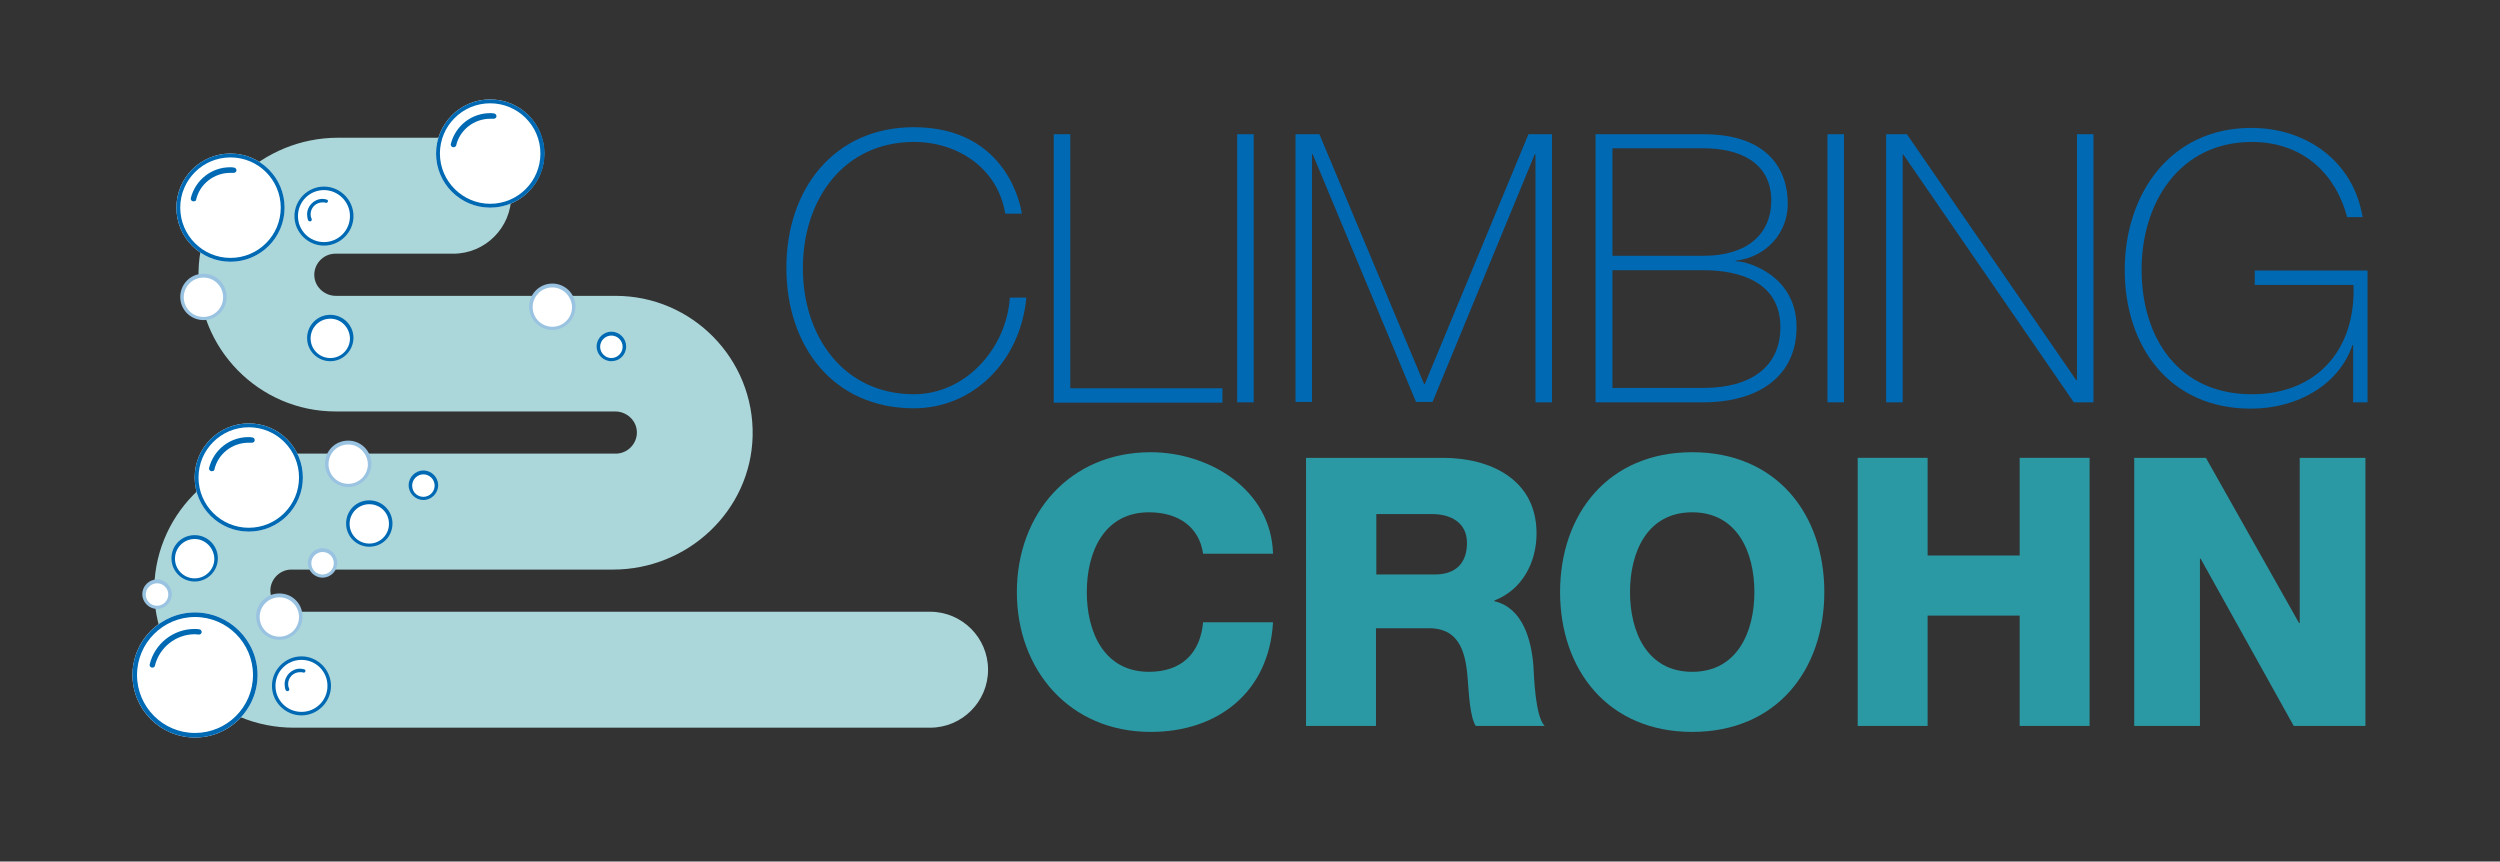 <?xml version="1.0" encoding="UTF-8"?>
<!-- Generator: Adobe Illustrator 27.8.1, SVG Export Plug-In . SVG Version: 6.00 Build 0)  -->
<svg xmlns="http://www.w3.org/2000/svg" xmlns:xlink="http://www.w3.org/1999/xlink" version="1.1" id="Ebene_1" x="0px" y="0px" width="711.5px" height="245.2px" viewBox="0 0 711.5 245.2" style="enable-background:new 0 0 711.5 245.2;" xml:space="preserve">
<rect x="0" y="0" width="711.5" height="245.2" fill="#333333" stroke="none"/>
<style type="text/css">
	.st0{fill:#0069B3;}
	.st1{fill:#ABD7DB;}
	.st2{fill:#FFFFFF;}
	.st3{fill:#99C3E1;}
	.st4{fill:#2B99A4;}
</style>
<g>
	<path class="st0" d="M286.1,60.9c-2-12.8-13.3-20.5-26-20.5c-20,0-31.6,16.4-31.6,35.9c0,19.6,11.7,35.9,31.6,35.9   c14.9,0,26.4-13.3,27.3-27.5h4.7c-1.7,18.2-15.2,31.5-32,31.5c-22.9,0-36.3-17.6-36.3-40c0-22.3,13.5-40,36.3-40   c27,0,30.6,23.5,30.7,24.6H286.1z"></path>
	<path class="st0" d="M299.9,38.2h4.7v72.3h43.3v4.1h-48V38.2z"></path>
	<path class="st0" d="M352.1,38.2h4.7v76.3h-4.7V38.2z"></path>
	<path class="st0" d="M368.8,38.2h6.7l29.8,71.1h0.2l29.5-71.1h6.7v76.3h-4.7V43.9h-0.2l-29.1,70.5h-4.7l-29.4-70.5h-0.2v70.5h-4.7   V38.2z"></path>
	<path class="st0" d="M454.2,38.2h30.6c18.2,0,24,9.9,24,19.8c0,8.2-6,15.2-14.9,16.2l0.2,0.2c2-0.3,17.2,3.3,17.2,18.7   c0,13.9-10.7,21.4-26.6,21.4h-30.6V38.2z M458.9,72.8h25.9c12.7,0,19.3-6.4,19.3-15.7c0-11-9.2-14.9-19.3-14.9h-25.9V72.8z    M458.9,110.4h25.9c13.5,0,21.9-6,21.9-17.3c0-13-11.9-16.2-21.9-16.2h-25.9V110.4z"></path>
	<path class="st0" d="M520.1,38.2h4.7v76.3h-4.7V38.2z"></path>
	<path class="st0" d="M536.8,38.2h5.9l48.2,70h0.2v-70h4.7v76.3h-5.6l-48.5-70.5h-0.2v70.5h-4.7V38.2z"></path>
	<path class="st0" d="M673.8,77.1v37.4h-4.1V98.2h-0.2c-3.7,11.1-15.4,18.1-28.9,18.1c-23.1,0-35.9-17.6-35.9-39.5   c0-21.6,13-40.4,36-40.4c15.7,0,29.1,9.5,31.7,25.4H668c-3.5-13.1-13.3-21.4-27.1-21.4c-20.6,0-31.4,17.3-31.4,36.3   c0,19.5,10.5,35.5,31.4,35.5c18.2,0,29.6-12.4,28.9-31.1h-28.1v-4.1H673.8z"></path>
	<g>
		<path class="st1" d="M83.6,207.1h181.1c9.1,0,16.5-7.4,16.5-16.5v0c0-9.1-7.4-16.5-16.5-16.5l-181.6,0c-3,0-5.7-2.2-6.1-5.2    c-0.5-3.6,2.4-6.8,5.9-6.8h91.6c21.3,0,39.2-16.8,39.7-38c0.5-21.9-17.2-39.9-39-39.9l-79.6,0c-3,0-5.7-2.2-6.1-5.2    c-0.5-3.6,2.4-6.8,5.9-6.8h33.6c9.1,0,16.5-7.4,16.5-16.5v0c0-9.1-7.4-16.5-16.5-16.5H96.2c-21.3,0-39.2,16.8-39.7,38    c-0.5,21.9,17.2,39.9,39,39.9l79.6,0c3,0,5.7,2.2,6.1,5.2c0.5,3.6-2.4,6.8-5.9,6.8H82.9c-21.8,0-39.5,18-39,39.9    C44.5,190.3,62.4,207.1,83.6,207.1z"></path>
	</g>
	<circle class="st2" cx="57.9" cy="84.6" r="6.1"></circle>
	<path class="st3" d="M57.9,91.1c-3.6,0-6.6-2.9-6.6-6.6c0-3.6,2.9-6.6,6.6-6.6c3.6,0,6.6,2.9,6.6,6.6   C64.5,88.2,61.5,91.1,57.9,91.1z M57.9,79c-3.1,0-5.6,2.5-5.6,5.6c0,3.1,2.5,5.6,5.6,5.6c3.1,0,5.6-2.5,5.6-5.6   C63.5,81.5,61,79,57.9,79z"></path>
	<circle class="st2" cx="157.2" cy="87.4" r="6.1"></circle>
	<path class="st3" d="M157.2,93.9c-3.6,0-6.6-2.9-6.6-6.6c0-3.6,2.9-6.6,6.6-6.6c3.6,0,6.6,2.9,6.6,6.6   C163.7,91,160.8,93.9,157.2,93.9z M157.2,81.8c-3.1,0-5.6,2.5-5.6,5.6c0,3.1,2.5,5.6,5.6,5.6c3.1,0,5.6-2.5,5.6-5.6   C162.7,84.3,160.2,81.8,157.2,81.8z"></path>
	<circle class="st2" cx="94" cy="96.3" r="6.1"></circle>
	<path class="st0" d="M94,102.8c-3.6,0-6.6-2.9-6.6-6.6c0-3.6,2.9-6.6,6.6-6.6c3.6,0,6.6,2.9,6.6,6.6   C100.5,99.9,97.6,102.8,94,102.8z M94,90.7c-3.1,0-5.6,2.5-5.6,5.6c0,3.1,2.5,5.6,5.6,5.6c3.1,0,5.6-2.5,5.6-5.6   C99.5,93.2,97.1,90.7,94,90.7z"></path>
	<circle class="st2" cx="55.4" cy="159" r="6.1"></circle>
	<path class="st0" d="M55.4,165.5c-3.6,0-6.6-2.9-6.6-6.6s2.9-6.6,6.6-6.6c3.6,0,6.6,2.9,6.6,6.6S59,165.5,55.4,165.5z M55.4,153.4   c-3.1,0-5.6,2.5-5.6,5.6c0,3.1,2.5,5.6,5.6,5.6c3.1,0,5.6-2.5,5.6-5.6C60.9,155.9,58.4,153.4,55.4,153.4z"></path>
	<circle class="st2" cx="105.1" cy="149" r="6.1"></circle>
	<path class="st0" d="M105.1,155.6c-3.6,0-6.6-2.9-6.6-6.6s2.9-6.6,6.6-6.6c3.6,0,6.6,2.9,6.6,6.6S108.8,155.6,105.1,155.6z    M105.1,143.5c-3.1,0-5.6,2.5-5.6,5.6c0,3.1,2.5,5.6,5.6,5.6c3.1,0,5.6-2.5,5.6-5.6C110.7,145.9,108.2,143.5,105.1,143.5z"></path>
	<circle class="st2" cx="92.2" cy="61.5" r="7.9"></circle>
	<path class="st0" d="M92.2,69.9c-4.6,0-8.4-3.8-8.4-8.4s3.8-8.4,8.4-8.4s8.4,3.8,8.4,8.4S96.8,69.9,92.2,69.9z M92.2,54.1   c-4.1,0-7.4,3.3-7.4,7.4s3.3,7.4,7.4,7.4s7.4-3.3,7.4-7.4S96.2,54.1,92.2,54.1z"></path>
	<path class="st2" d="M88.2,62.5c-0.2-0.5-0.3-1-0.3-1.5c0-2.2,1.8-3.9,3.9-3.9c0.4,0,0.7,0,1,0.1"></path>
	<path class="st0" d="M88.2,63c-0.2,0-0.4-0.1-0.5-0.3c-0.2-0.5-0.3-1.1-0.3-1.7c0-2.4,2-4.4,4.4-4.4c0.4,0,0.8,0.1,1.2,0.2   c0.3,0.1,0.4,0.3,0.3,0.6c-0.1,0.3-0.4,0.4-0.6,0.3c-0.3-0.1-0.6-0.1-0.9-0.1c-1.9,0-3.4,1.5-3.4,3.4c0,0.5,0.1,0.9,0.3,1.3   c0.1,0.3,0,0.5-0.3,0.7C88.3,63,88.2,63,88.2,63z"></path>
	<circle class="st2" cx="85.8" cy="195.2" r="7.9"></circle>
	<path class="st0" d="M85.8,203.6c-4.6,0-8.4-3.8-8.4-8.4s3.8-8.4,8.4-8.4c4.6,0,8.4,3.8,8.4,8.4S90.4,203.6,85.8,203.6z    M85.8,187.8c-4.1,0-7.4,3.3-7.4,7.4s3.3,7.4,7.4,7.4c4.1,0,7.4-3.3,7.4-7.4S89.9,187.8,85.8,187.8z"></path>
	<path class="st2" d="M81.8,196.2c-0.2-0.5-0.3-1-0.3-1.5c0-2.2,1.8-3.9,3.9-3.9c0.4,0,0.7,0,1,0.1"></path>
	<path class="st0" d="M81.8,196.7c-0.2,0-0.4-0.1-0.5-0.3c-0.2-0.5-0.3-1.1-0.3-1.7c0-2.4,2-4.4,4.4-4.4c0.4,0,0.8,0.1,1.2,0.2   c0.3,0.1,0.4,0.3,0.3,0.6c-0.1,0.3-0.4,0.4-0.6,0.3c-0.3-0.1-0.6-0.1-0.9-0.1c-1.9,0-3.4,1.5-3.4,3.4c0,0.5,0.1,0.9,0.3,1.3   c0.1,0.3,0,0.5-0.3,0.7C81.9,196.7,81.8,196.7,81.8,196.7z"></path>
	<circle class="st2" cx="79.5" cy="175.5" r="6.1"></circle>
	<path class="st3" d="M79.5,182.1c-3.6,0-6.6-2.9-6.6-6.6s2.9-6.6,6.6-6.6s6.6,2.9,6.6,6.6S83.1,182.1,79.5,182.1z M79.5,170   c-3.1,0-5.6,2.5-5.6,5.6s2.5,5.6,5.6,5.6s5.6-2.5,5.6-5.6S82.6,170,79.5,170z"></path>
	<circle class="st2" cx="99.1" cy="132.1" r="6.1"></circle>
	<path class="st3" d="M99.1,138.6c-3.6,0-6.6-2.9-6.6-6.6s2.9-6.6,6.6-6.6c3.6,0,6.6,2.9,6.6,6.6S102.7,138.6,99.1,138.6z    M99.1,126.5c-3.1,0-5.6,2.5-5.6,5.6c0,3.1,2.5,5.6,5.6,5.6c3.1,0,5.6-2.5,5.6-5.6C104.6,129,102.1,126.5,99.1,126.5z"></path>
	<circle class="st2" cx="44.7" cy="169.2" r="3.7"></circle>
	<path class="st3" d="M44.7,173.3c-2.3,0-4.2-1.9-4.2-4.2s1.9-4.2,4.2-4.2c2.3,0,4.2,1.9,4.2,4.2S47,173.3,44.7,173.3z M44.7,166   c-1.7,0-3.2,1.4-3.2,3.2s1.4,3.2,3.2,3.2c1.7,0,3.2-1.4,3.2-3.2S46.4,166,44.7,166z"></path>
	<circle class="st2" cx="91.8" cy="160.2" r="3.7"></circle>
	<path class="st3" d="M91.8,164.4c-2.3,0-4.2-1.9-4.2-4.2s1.9-4.2,4.2-4.2c2.3,0,4.2,1.9,4.2,4.2S94.1,164.4,91.8,164.4z    M91.8,157.1c-1.7,0-3.2,1.4-3.2,3.2s1.4,3.2,3.2,3.2c1.7,0,3.2-1.4,3.2-3.2S93.6,157.1,91.8,157.1z"></path>
	<circle class="st2" cx="120.5" cy="138.1" r="3.7"></circle>
	<path class="st0" d="M120.5,142.3c-2.3,0-4.2-1.9-4.2-4.2s1.9-4.2,4.2-4.2c2.3,0,4.2,1.9,4.2,4.2S122.8,142.3,120.5,142.3z    M120.5,135c-1.7,0-3.2,1.4-3.2,3.2s1.4,3.2,3.2,3.2c1.7,0,3.2-1.4,3.2-3.2S122.2,135,120.5,135z"></path>
	<circle class="st2" cx="174" cy="98.7" r="3.7"></circle>
	<path class="st0" d="M174,102.8c-2.3,0-4.2-1.9-4.2-4.2c0-2.3,1.9-4.2,4.2-4.2c2.3,0,4.2,1.9,4.2,4.2   C178.2,101,176.3,102.8,174,102.8z M174,95.5c-1.7,0-3.2,1.4-3.2,3.2c0,1.7,1.4,3.2,3.2,3.2c1.7,0,3.2-1.4,3.2-3.2   C177.2,96.9,175.7,95.5,174,95.5z"></path>
	<circle class="st2" cx="65.6" cy="59.1" r="15.4"></circle>
	<path class="st0" d="M65.6,74.5c-8.5,0-15.4-6.9-15.4-15.4s6.9-15.4,15.4-15.4S81,50.6,81,59.1S74.1,74.5,65.6,74.5z M65.6,44.8   c-7.9,0-14.3,6.4-14.3,14.3s6.4,14.3,14.3,14.3S79.9,67,79.9,59.1S73.5,44.8,65.6,44.8z"></path>
	<path class="st0" d="M55.1,57.3c-0.1,0-0.1,0-0.2,0c-0.4-0.1-0.7-0.5-0.6-0.9c1.3-5.2,5.9-8.8,11.2-8.8c0.4,0,0.7,0,1.1,0.1   c0.4,0,0.7,0.4,0.7,0.8c0,0.4-0.4,0.7-0.8,0.7c-0.3,0-0.6,0-1,0c-4.6,0-8.7,3.2-9.7,7.7C55.8,57.1,55.5,57.3,55.1,57.3z"></path>
	<circle class="st2" cx="70.8" cy="135.9" r="15.4"></circle>
	<path class="st0" d="M70.8,151.3c-8.5,0-15.4-6.9-15.4-15.4c0-8.5,6.9-15.4,15.4-15.4s15.4,6.9,15.4,15.4   C86.2,144.4,79.3,151.3,70.8,151.3z M70.8,121.6c-7.9,0-14.3,6.4-14.3,14.3c0,7.9,6.4,14.3,14.3,14.3s14.3-6.4,14.3-14.3   C85.1,128,78.7,121.6,70.8,121.6z"></path>
	<path class="st0" d="M60.3,134.1c-0.1,0-0.1,0-0.2,0c-0.4-0.1-0.7-0.5-0.6-0.9c1.3-5.2,5.9-8.8,11.2-8.8c0.4,0,0.7,0,1.1,0.1   c0.4,0,0.7,0.4,0.7,0.8c0,0.4-0.4,0.7-0.8,0.7c-0.3,0-0.6,0-1,0c-4.6,0-8.7,3.2-9.7,7.7C61,133.9,60.7,134.1,60.3,134.1z"></path>
	<circle class="st2" cx="139.5" cy="43.7" r="15.4"></circle>
	<path class="st0" d="M139.5,59.1c-8.5,0-15.4-6.9-15.4-15.4s6.9-15.4,15.4-15.4S155,35.2,155,43.7S148,59.1,139.5,59.1z    M139.5,29.4c-7.9,0-14.3,6.4-14.3,14.3S131.7,58,139.5,58c7.9,0,14.3-6.4,14.3-14.3S147.4,29.4,139.5,29.4z"></path>
	<path class="st0" d="M129.1,41.9c-0.1,0-0.1,0-0.2,0c-0.4-0.1-0.7-0.5-0.6-0.9c1.3-5.2,5.9-8.8,11.2-8.8c0.4,0,0.7,0,1.1,0.1   c0.4,0,0.7,0.4,0.7,0.8c0,0.4-0.4,0.7-0.8,0.7c-0.3,0-0.6,0-1,0c-4.6,0-8.7,3.2-9.7,7.7C129.7,41.7,129.4,41.9,129.1,41.9z"></path>
	<circle class="st2" cx="55.5" cy="192.1" r="17.8"></circle>
	<path class="st0" d="M55.5,209.9c-9.8,0-17.8-8-17.8-17.8s8-17.8,17.8-17.8s17.8,8,17.8,17.8S65.3,209.9,55.5,209.9z M55.5,175.6   c-9.1,0-16.5,7.4-16.5,16.5c0,9.1,7.4,16.5,16.5,16.5S72,201.2,72,192.1C72,183,64.6,175.6,55.5,175.6z"></path>
	<path class="st0" d="M43.4,190c-0.1,0-0.1,0-0.2,0c-0.4-0.1-0.7-0.5-0.6-0.9c1.4-5.9,6.7-10.1,12.8-10.1c0.4,0,0.8,0,1.3,0.1   c0.4,0,0.7,0.4,0.7,0.8s-0.4,0.7-0.8,0.7c-0.4,0-0.7-0.1-1.1-0.1c-5.4,0-10.1,3.7-11.4,8.9C44.1,189.7,43.8,190,43.4,190z"></path>
	<path class="st4" d="M342.4,157.6c-1.1-7.7-7.1-11.8-15.4-11.8c-12.8,0-17.7,11.3-17.7,22.7s4.9,22.7,17.7,22.7   c9.3,0,14.6-5.3,15.4-14.1h19.9c-1.1,19.7-15.5,31.2-34.8,31.2c-23.1,0-38.1-17.6-38.1-39.8s15-39.8,38.1-39.8   c16.5,0,34.3,10.5,34.8,28.9H342.4z"></path>
	<path class="st4" d="M371.7,130.3h38.9c13.5,0,26.7,6.1,26.7,21.5c0,8.2-4,16-12,19.1v0.2c8.1,1.9,10.5,11,11.1,18.3   c0.2,3.2,0.5,14.4,3.2,17.2H420c-1.7-2.6-2-10-2.2-12.2c-0.5-7.7-1.8-15.6-11.1-15.6h-15.1v27.8h-19.9V130.3z M391.6,163.5h16.7   c6,0,9.2-3.2,9.2-9c0-5.7-4.5-8.2-10-8.2h-15.8V163.5z"></path>
	<path class="st4" d="M481.6,128.7c24,0,37.6,17.6,37.6,39.8s-13.6,39.8-37.6,39.8S444,190.6,444,168.5S457.6,128.7,481.6,128.7z    M481.6,191.2c12.8,0,17.7-11.3,17.7-22.7s-4.9-22.7-17.7-22.7c-12.8,0-17.7,11.3-17.7,22.7S468.8,191.2,481.6,191.2z"></path>
	<path class="st4" d="M528.7,130.3h19.9v27.8h26.2v-27.8h19.9v76.3h-19.9v-31.4h-26.2v31.4h-19.9V130.3z"></path>
	<path class="st4" d="M607.4,130.3h20.4l26.5,47h0.2v-47h18.7v76.3h-20.4l-26.5-47.6h-0.2v47.6h-18.7V130.3z"></path>
</g>
</svg>
